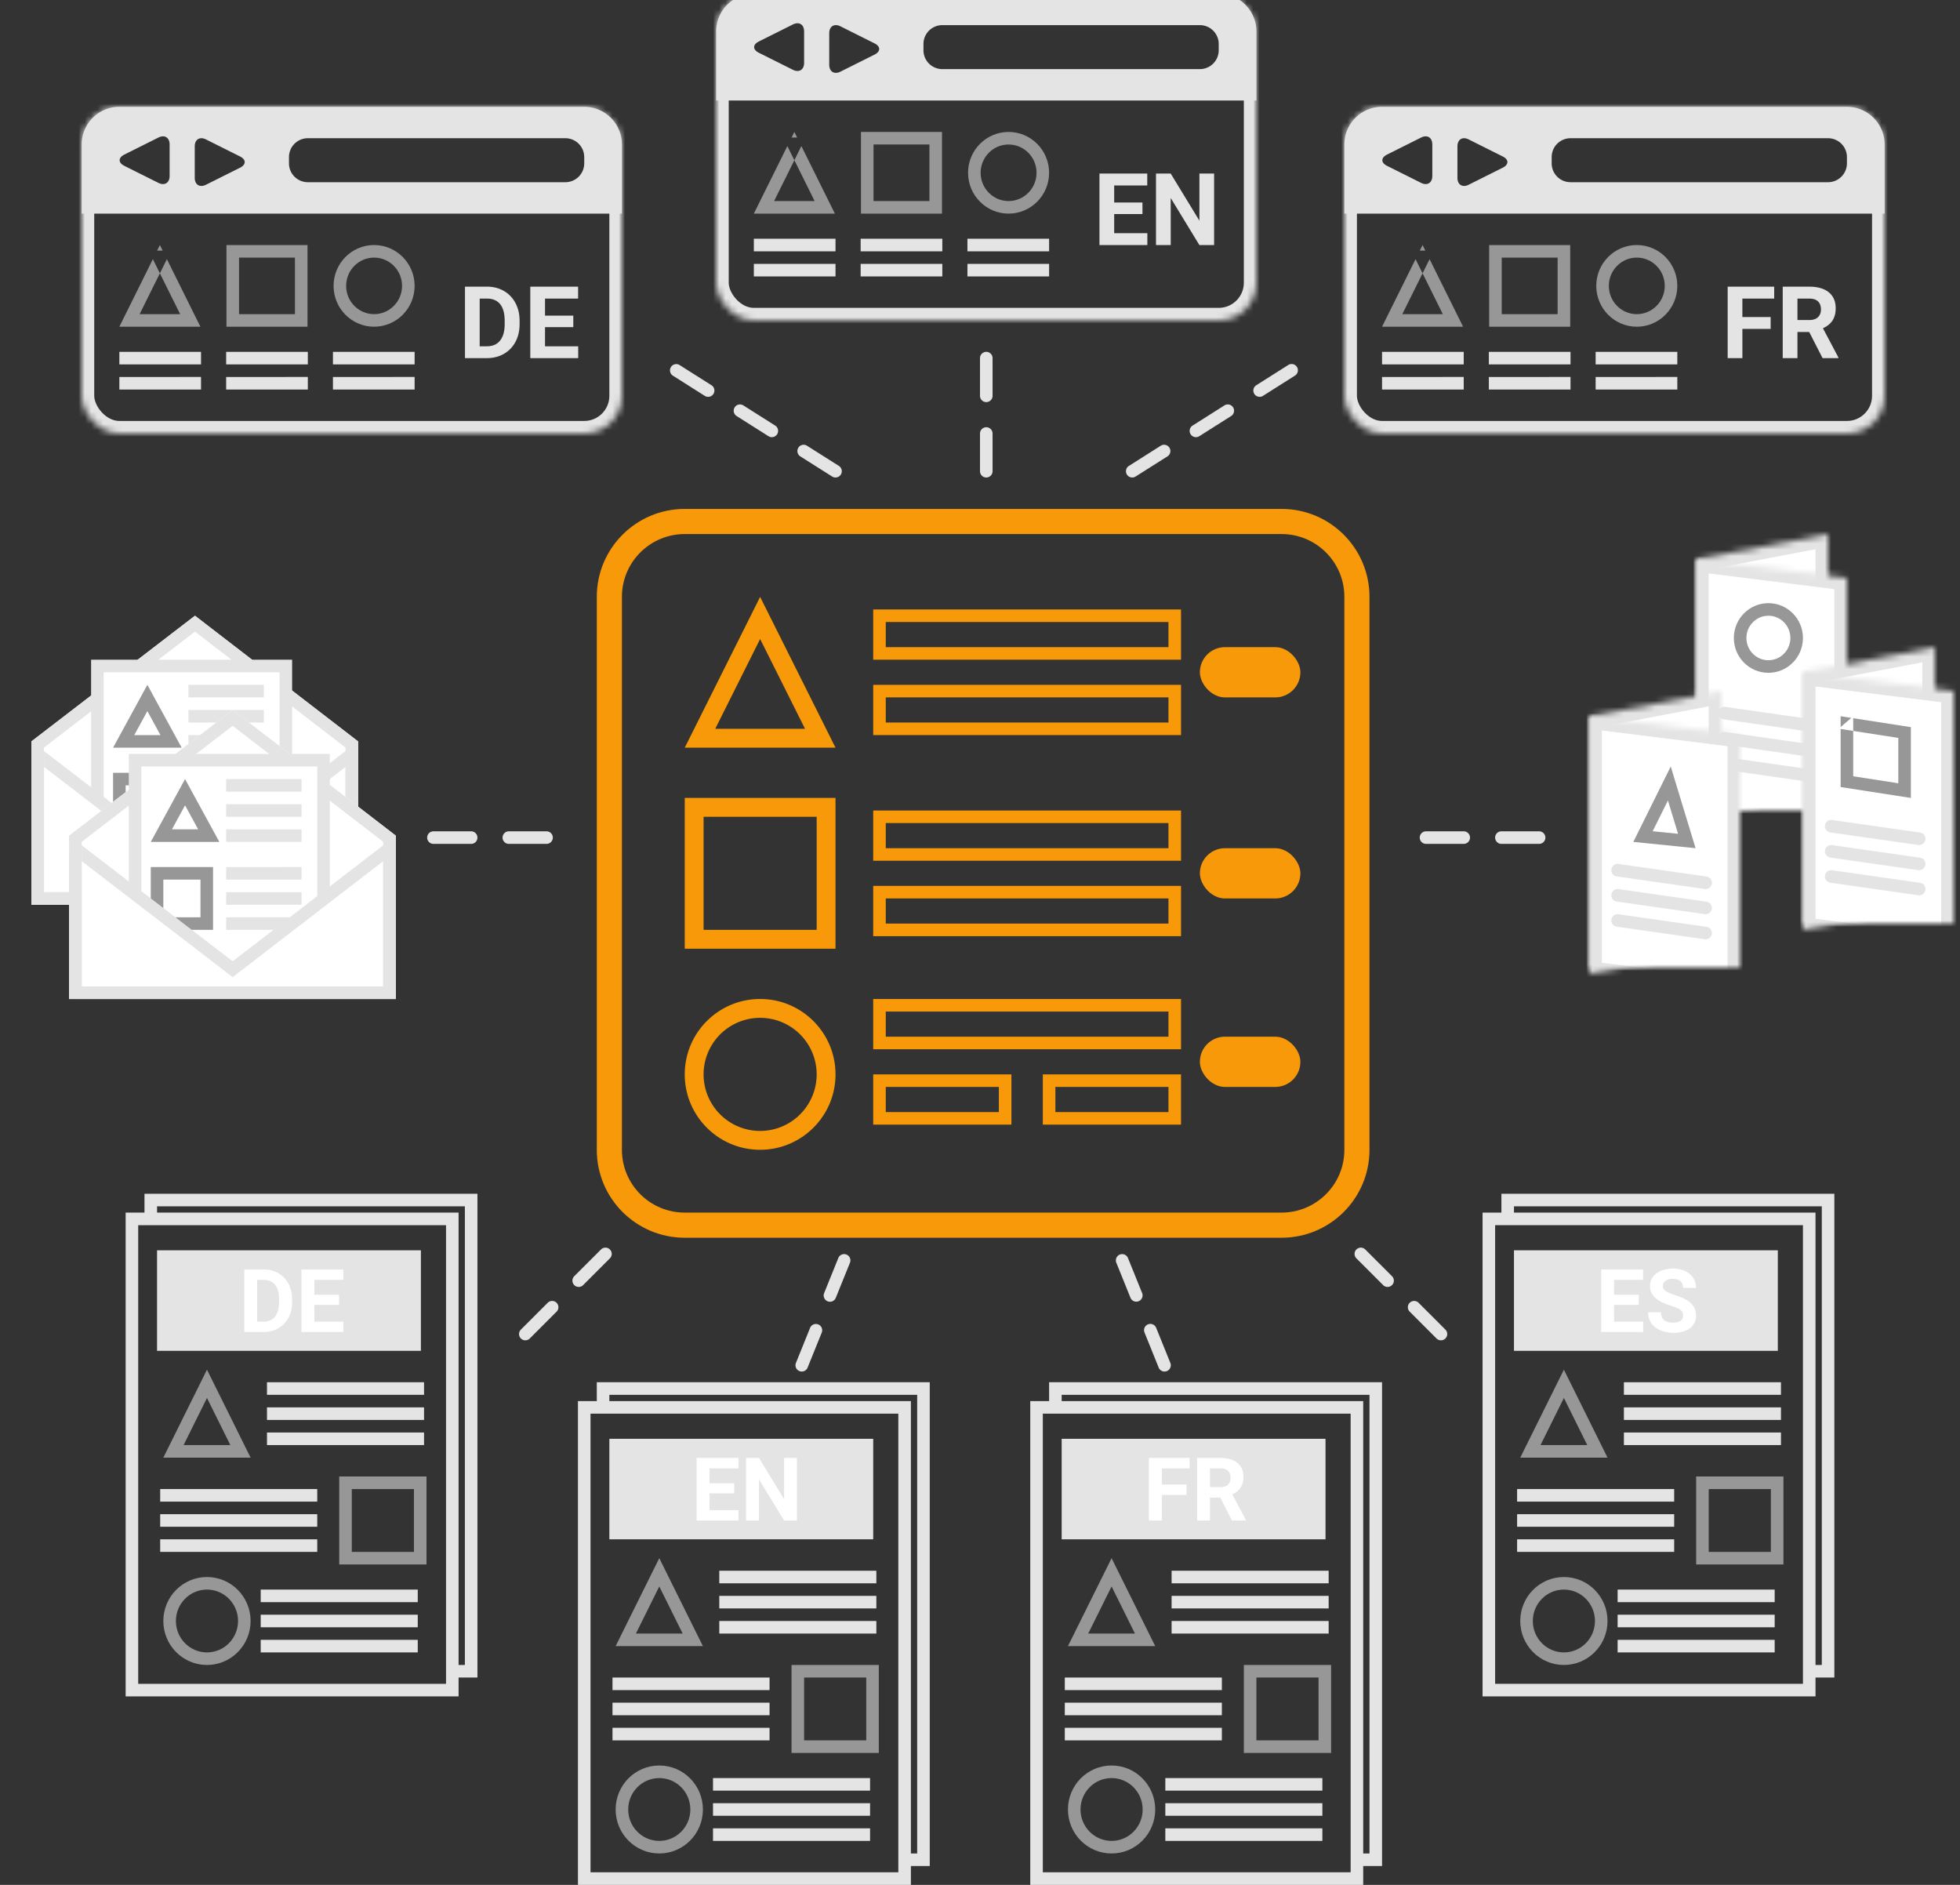 <svg width="312" height="300" viewBox="0 0 312 300" xmlns="http://www.w3.org/2000/svg" xmlns:xlink="http://www.w3.org/1999/xlink"><rect x="0" y="0" width="312" height="300" fill="#333333" stroke="none"/><title>picto-big-pim</title><defs><rect id="a" width="86" height="52" rx="6"/><mask id="j" x="0" y="0" width="86" height="52" fill="#fff"><use xlink:href="#a"/></mask><rect id="b" width="86" height="52" rx="6"/><mask id="k" x="0" y="0" width="86" height="52" fill="#fff"><use xlink:href="#b"/></mask><rect id="c" width="86" height="52" rx="6"/><mask id="l" x="0" y="0" width="86" height="52" fill="#fff"><use xlink:href="#c"/></mask><path id="d" d="M0 4l21-4v41L0 45z"/><mask id="m" x="0" y="0" width="21" height="45" fill="#fff"><use xlink:href="#d"/></mask><path id="e" d="M0 4l24 3v41L0 45z"/><mask id="n" x="0" y="0" width="24" height="44" fill="#fff"><use xlink:href="#e"/></mask><path id="f" d="M0 4l21-4v41L0 45z"/><mask id="o" x="0" y="0" width="21" height="45" fill="#fff"><use xlink:href="#f"/></mask><path id="g" d="M0 4l24 3v41L0 45z"/><mask id="p" x="0" y="0" width="24" height="44" fill="#fff"><use xlink:href="#g"/></mask><path id="h" d="M0 4l21-4v41L0 45z"/><mask id="q" x="0" y="0" width="21" height="45" fill="#fff"><use xlink:href="#h"/></mask><path id="i" d="M0 4l24 3v41L0 45z"/><mask id="r" x="0" y="0" width="24" height="44" fill="#fff"><use xlink:href="#i"/></mask></defs><g fill="none" fill-rule="evenodd"><g transform="translate(95 81)" fill="#F79908"><path d="M14.004 4C8.48 4 4 8.469 4 13.99v88.02c0 5.517 4.473 9.99 10.004 9.99h94.992c5.525 0 10.004-4.469 10.004-9.99V13.99C119 8.474 114.527 4 108.996 4H14.004zm0-4h94.992C116.733 0 123 6.261 123 13.99v88.02c0 7.73-6.27 13.99-14.004 13.99H14.004C6.267 116 0 109.739 0 102.01V13.99C0 6.26 6.27 0 14.004 0z"/><path d="M18.854 35h14.292L26 20.708 18.854 35zM26 14l12 24H14l12-24zM17 49v18h18V49H17zm-3-3h24v24H14V46zM26 99a9 9 0 1 0 0-18 9 9 0 0 0 0 18zm0 3c-6.627 0-12-5.373-12-12s5.373-12 12-12 12 5.373 12 12-5.373 12-12 12zM46 22h45v-4H46v4zm-2-6h49v8H44v-8zM46 34h45v-4H46v4zm-2-6h49v8H44v-8zM46 54h45v-4H46v4zm-2-6h49v8H44v-8zM46 66h45v-4H46v4zm-2-6h49v8H44v-8zM46 84h45v-4H46v4zm-2-6h49v8H44v-8zM46 92v4h18v-4H46zm-2-2h22v8H44v-8zM73 96h18v-4H73v4zm-2-6h22v8H71v-8z"/><rect x="96" y="22" width="16" height="8" rx="4"/><rect x="96" y="54" width="16" height="8" rx="4"/><rect x="96" y="84" width="16" height="8" rx="4"/></g><path d="M158 75v-6a1 1 0 1 0-2 0v6a1 1 0 1 0 2 0zm0-12v-6a1 1 0 1 0-2 0v6a1 1 0 1 0 2 0zM133.535 74.155l-5.07-3.21a1 1 0 0 0-1.07 1.69l5.07 3.21a1 1 0 1 0 1.07-1.69zm-10.138-6.42l-5.07-3.21a1 1 0 1 0-1.07 1.69l5.07 3.21a1 1 0 0 0 1.07-1.69zm-10.139-6.42l-5.07-3.209a1 1 0 1 0-1.07 1.69l5.07 3.21a1 1 0 1 0 1.07-1.69zM180.771 75.845l5.07-3.21a1 1 0 0 0-1.07-1.69l-5.07 3.21a1 1 0 0 0 1.07 1.69zm10.139-6.42l5.069-3.21a1 1 0 0 0-1.07-1.69l-5.07 3.21a1 1 0 1 0 1.07 1.69zm10.138-6.42l5.07-3.21a1 1 0 1 0-1.07-1.689l-5.07 3.21a1 1 0 0 0 1.07 1.69zM227 134.313h6a1 1 0 0 0 0-2h-6a1 1 0 1 0 0 2zm12 0h6a1 1 0 0 0 0-2h-6a1 1 0 1 0 0 2zM69 134.313h6a1 1 0 0 0 0-2h-6a1 1 0 1 0 0 2zm12 0h6a1 1 0 0 0 0-2h-6a1 1 0 1 0 0 2zM128.556 217.67l2.247-5.563a1 1 0 1 0-1.854-.75l-2.248 5.564a1 1 0 1 0 1.855.749zm4.495-11.126l2.248-5.563a1 1 0 1 0-1.855-.75l-2.247 5.564a1 1 0 1 0 1.854.749zM84.343 213.022l4.243-4.243a1 1 0 1 0-1.414-1.414l-4.243 4.243a1 1 0 1 0 1.414 1.414zm8.485-8.485l4.243-4.243a1 1 0 1 0-1.414-1.414l-4.243 4.242a1 1 0 1 0 1.414 1.415zM215.929 200.294l4.243 4.243a1 1 0 1 0 1.414-1.415l-4.243-4.242a1 1 0 1 0-1.414 1.414zm8.485 8.485l4.243 4.243a1 1 0 1 0 1.414-1.414l-4.243-4.243a1 1 0 1 0-1.414 1.414zM177.701 200.98l2.248 5.564a1 1 0 1 0 1.854-.75l-2.247-5.562a1 1 0 1 0-1.855.749zm4.496 11.127l2.247 5.563a1 1 0 1 0 1.855-.75l-2.248-5.562a1 1 0 1 0-1.854.749z" fill="#E4E4E4"/><g transform="translate(214 17)"><use stroke="#E4E4E4" mask="url(#j)" stroke-width="4" xlink:href="#a"/><path d="M0 5.994A6 6 0 0 1 5.996 0h74.008A6.001 6.001 0 0 1 86 5.994V17H0V5.994zm33 2.015A3.003 3.003 0 0 1 35.994 5h41.012A3.003 3.003 0 0 1 80 8.01v.98A3.003 3.003 0 0 1 77.006 12H35.994A3.003 3.003 0 0 1 33 8.99v-.98zm-7.789-.106c.988.494.99 1.294 0 1.79l-5.422 2.71C18.8 12.897 18 12.402 18 11.3V6.295c0-1.103.799-1.598 1.789-1.103l5.422 2.711zM6.79 7.606c-.988.494-.99 1.293 0 1.788l5.422 2.712C13.2 12.6 14 12.104 14 11.003V5.997c0-1.103-.799-1.598-1.789-1.103L6.79 7.606z" fill="#E4E4E4"/><path d="M11.334 24.25l.675-1.361h.882l.675 1.36-1.116 2.25-1.116-2.25zM9.224 33h6.451l-3.225-6.5L9.225 33zm3.226-11l6.45 13H6l6.45-13zM25.05 33h8.9v-9h-8.9v9zm-2-11h12.9v13h-12.9V22zM46.55 33c2.454 0 4.45-2.011 4.45-4.5S49.004 24 46.55 24s-4.45 2.011-4.45 4.5 1.996 4.5 4.45 4.5zm0 2c-3.562 0-6.45-2.91-6.45-6.5s2.888-6.5 6.45-6.5c3.562 0 6.45 2.91 6.45 6.5S50.112 35 46.55 35z" fill="#979797"/><path fill="#E4E4E4" d="M6 41h13v-2H6zM6 45h13v-2H6zM23 41h13v-2H23zM23 45h13v-2H23zM40 41h13v-2H40zM40 45h13v-2H40zM67.86 35.352h-4.5V40h-2.344V28.625h7.406v1.898h-5.063v2.938h4.5v1.89zm6.132.484h-1.867V40h-2.344V28.625h4.227c.656 0 1.245.074 1.765.223.521.148.961.367 1.32.656.36.289.636.647.829 1.074.193.427.289.922.289 1.485 0 .416-.047.79-.14 1.12-.094.331-.23.626-.407.883-.177.258-.39.483-.64.676-.25.193-.532.36-.844.5l2.46 4.649V40h-2.515l-2.133-4.164zm-1.867-1.898h1.89c.308 0 .577-.04.81-.122a1.439 1.439 0 0 0 .926-.875c.077-.205.116-.436.116-.691 0-.536-.152-.958-.457-1.266-.305-.307-.772-.46-1.402-.46h-1.883v3.413z"/></g><g transform="translate(13 17)"><use stroke="#E4E4E4" mask="url(#k)" stroke-width="4" xlink:href="#b"/><path d="M0 5.994A6 6 0 0 1 5.996 0h74.008A6.001 6.001 0 0 1 86 5.994V17H0V5.994zm33 2.015A3.003 3.003 0 0 1 35.994 5h41.012A3.003 3.003 0 0 1 80 8.01v.98A3.003 3.003 0 0 1 77.006 12H35.994A3.003 3.003 0 0 1 33 8.99v-.98zm-7.789-.106c.988.494.99 1.294 0 1.79l-5.422 2.71C18.8 12.897 18 12.402 18 11.3V6.295c0-1.103.799-1.598 1.789-1.103l5.422 2.711zM6.79 7.606c-.988.494-.99 1.293 0 1.788l5.422 2.712C13.2 12.6 14 12.104 14 11.003V5.997c0-1.103-.799-1.598-1.789-1.103L6.79 7.606z" fill="#E4E4E4"/><path d="M11.334 24.25l.675-1.361h.882l.675 1.36-1.116 2.25-1.116-2.25zM9.224 33h6.451l-3.225-6.5L9.225 33zm3.226-11l6.45 13H6l6.45-13zM25.05 33h8.9v-9h-8.9v9zm-2-11h12.9v13h-12.9V22zM46.55 33c2.454 0 4.45-2.011 4.45-4.5S49.004 24 46.55 24s-4.45 2.011-4.45 4.5 1.996 4.5 4.45 4.5zm0 2c-3.562 0-6.45-2.91-6.45-6.5s2.888-6.5 6.45-6.5c3.562 0 6.45 2.91 6.45 6.5S50.112 35 46.55 35z" fill="#979797"/><path fill="#E4E4E4" d="M6 41h13v-2H6zM6 45h13v-2H6zM23 41h13v-2H23zM23 45h13v-2H23zM40 41h13v-2H40zM40 45h13v-2H40zM61.016 40V28.625h3.5c.765 0 1.467.132 2.105.395a4.738 4.738 0 0 1 1.64 1.109 5.07 5.07 0 0 1 1.067 1.715c.255.666.383 1.406.383 2.218v.516c0 .813-.126 1.55-.379 2.215a4.968 4.968 0 0 1-1.07 1.71 4.764 4.764 0 0 1-1.653 1.106c-.64.26-1.346.391-2.117.391h-3.476zm2.343-9.477v7.594h1.133c.927 0 1.633-.306 2.117-.918.485-.612.727-1.485.727-2.62v-.532c0-1.156-.24-2.033-.719-2.629-.479-.596-1.18-.895-2.101-.895h-1.157zm14.899 4.547h-4.5v3.047h5.281V40h-7.625V28.625h7.61v1.898h-5.266v2.711h4.5v1.836z"/></g><g transform="translate(114 -1)"><use stroke="#E4E4E4" mask="url(#l)" stroke-width="4" xlink:href="#c"/><path d="M0 5.994A6 6 0 0 1 5.996 0h74.008A6.001 6.001 0 0 1 86 5.994V17H0V5.994zm33 2.015A3.003 3.003 0 0 1 35.994 5h41.012A3.003 3.003 0 0 1 80 8.01v.98A3.003 3.003 0 0 1 77.006 12H35.994A3.003 3.003 0 0 1 33 8.99v-.98zm-7.789-.106c.988.494.99 1.294 0 1.79l-5.422 2.71C18.8 12.897 18 12.402 18 11.3V6.295c0-1.103.799-1.598 1.789-1.103l5.422 2.711zM6.79 7.606c-.988.494-.99 1.293 0 1.788l5.422 2.712C13.2 12.6 14 12.104 14 11.003V5.997c0-1.103-.799-1.598-1.789-1.103L6.79 7.606z" fill="#E4E4E4"/><path d="M11.334 24.25l.675-1.361h.882l.675 1.36-1.116 2.25-1.116-2.25zM9.224 33h6.451l-3.225-6.5L9.225 33zm3.226-11l6.45 13H6l6.45-13zM25.05 33h8.9v-9h-8.9v9zm-2-11h12.9v13h-12.9V22zM46.55 33c2.454 0 4.45-2.011 4.45-4.5S49.004 24 46.55 24s-4.45 2.011-4.45 4.5 1.996 4.5 4.45 4.5zm0 2c-3.562 0-6.45-2.91-6.45-6.5s2.888-6.5 6.45-6.5c3.562 0 6.45 2.91 6.45 6.5S50.112 35 46.55 35z" fill="#979797"/><path fill="#E4E4E4" d="M6 41h13v-2H6zM6 45h13v-2H6zM23 41h13v-2H23zM23 45h13v-2H23zM40 41h13v-2H40zM40 45h13v-2H40zM67.86 35.07h-4.5v3.047h5.28V40h-7.624V28.625h7.609v1.898h-5.266v2.711h4.5v1.836zM79.265 40h-2.344l-4.563-7.484V40h-2.343V28.625h2.343l4.57 7.5v-7.5h2.337V40z"/></g><path d="M72.234 193.622V265H74v-73H25v1.497l47.234.125zM23 190h53v77h-3.516l-.25-73.378H23V190z" fill="#E4E4E4"/><path d="M22 268h49v-73H22v73zm-2-75h53v77H20v-77z" fill="#E4E4E4"/><path d="M29.225 230h7.442l-3.72-7.5-3.722 7.5zm3.721-12l6.946 14H26l6.946-14zM56 247h9.892v-10H56v10zm-2-12h13.892v14H54v-14zM32.946 263c2.728 0 4.946-2.235 4.946-5s-2.218-5-4.946-5c-2.728 0-4.946 2.235-4.946 5s2.218 5 4.946 5zm0 2C29.11 265 26 261.866 26 258s3.11-7 6.946-7 6.946 3.134 6.946 7-3.11 7-6.946 7z" fill="#979797"/><path fill="#E4E4E4" d="M25 199h42v16H25z"/><path d="M38.889 212v-9.953h3.062c.67 0 1.284.115 1.842.345.559.23 1.037.554 1.436.97.399.418.71.918.933 1.501.223.584.335 1.23.335 1.942v.45c0 .712-.11 1.358-.331 1.939a4.347 4.347 0 0 1-.937 1.497c-.403.417-.885.74-1.446.967a4.875 4.875 0 0 1-1.852.342h-3.042zm2.05-8.292v6.645h.992c.81 0 1.428-.268 1.852-.804.424-.535.636-1.3.636-2.293v-.465c0-1.012-.21-1.778-.629-2.3-.42-.522-1.032-.783-1.839-.783H40.94zm13.037 3.979h-3.938v2.666h4.621V212h-6.672v-9.953h6.659v1.661h-4.608v2.372h3.938v1.607z" fill="#FFF"/><path fill="#E4E4E4" d="M50.5 237h-25v2h25zM50.5 241h-25v2h25zM50.5 245h-25v2h25zM67.5 220h-25v2h25zM67.5 224h-25v2h25zM67.5 228h-25v2h25zM66.5 253h-25v2h25zM66.5 257h-25v2h25zM66.5 261h-25v2h25z"/><g><path d="M144.234 223.622V295H146v-73H97v1.497l47.234.125zM95 220h53v77h-3.516l-.25-73.378H95V220z" fill="#E4E4E4"/><path d="M94 298h49v-73H94v73zm-2-75h53v77H92v-77z" fill="#E4E4E4"/><path d="M101.225 260h7.442l-3.72-7.5-3.722 7.5zm3.721-12l6.946 14H98l6.946-14zM128 277h9.892v-10H128v10zm-2-12h13.892v14H126v-14zM104.946 293c2.728 0 4.946-2.235 4.946-5s-2.218-5-4.946-5c-2.728 0-4.946 2.235-4.946 5s2.218 5 4.946 5zm0 2c-3.836 0-6.946-3.134-6.946-7s3.11-7 6.946-7 6.946 3.134 6.946 7-3.11 7-6.946 7z" fill="#979797"/><path fill="#E4E4E4" d="M97 229h42v16H97z"/><path d="M116.877 237.687h-3.938v2.666h4.622V242h-6.672v-9.953h6.658v1.661h-4.608v2.372h3.938v1.607zm9.98 4.313h-2.05l-3.993-6.549V242h-2.05v-9.953h2.05l4 6.562v-6.562h2.043V242z" fill="#FFF"/><path fill="#E4E4E4" d="M122.5 267h-25v2h25zM122.5 271h-25v2h25zM122.5 275h-25v2h25zM139.5 250h-25v2h25zM139.5 254h-25v2h25zM139.5 258h-25v2h25zM138.5 283h-25v2h25zM138.5 287h-25v2h25zM138.5 291h-25v2h25z"/></g><g><path d="M216.234 223.622V295H218v-73h-49v1.497l47.234.125zM167 220h53v77h-3.516l-.25-73.378H167V220z" fill="#E4E4E4"/><path d="M166 298h49v-73h-49v73zm-2-75h53v77h-53v-77z" fill="#E4E4E4"/><path d="M173.225 260h7.442l-3.72-7.5-3.722 7.5zm3.721-12l6.946 14H170l6.946-14zM200 277h9.892v-10H200v10zm-2-12h13.892v14H198v-14zM176.946 293c2.728 0 4.946-2.235 4.946-5s-2.218-5-4.946-5c-2.728 0-4.946 2.235-4.946 5s2.218 5 4.946 5zm0 2c-3.836 0-6.946-3.134-6.946-7s3.11-7 6.946-7 6.946 3.134 6.946 7-3.11 7-6.946 7z" fill="#979797"/><path fill="#E4E4E4" d="M169 229h42v16h-42z"/><path d="M188.877 237.933h-3.938V242h-2.05v-9.953h6.48v1.661h-4.43v2.57h3.938v1.655zm5.366.423h-1.634V242h-2.05v-9.953h3.698c.574 0 1.089.065 1.545.195.455.13.84.321 1.155.574.314.253.556.566.725.94.168.374.253.806.253 1.299 0 .364-.041.691-.123.98-.083.29-.201.548-.356.773a2.604 2.604 0 0 1-.56.591 3.67 3.67 0 0 1-.739.438l2.154 4.067V242h-2.202l-1.866-3.644zm-1.634-1.66h1.655c.269 0 .504-.036.707-.107a1.259 1.259 0 0 0 .81-.766c.069-.18.103-.38.103-.604 0-.47-.134-.839-.4-1.108-.267-.269-.676-.403-1.227-.403h-1.648v2.987z" fill="#FFF"/><path fill="#E4E4E4" d="M194.5 267h-25v2h25zM194.5 271h-25v2h25zM194.5 275h-25v2h25zM211.5 250h-25v2h25zM211.5 254h-25v2h25zM211.5 258h-25v2h25zM210.5 283h-25v2h25zM210.5 287h-25v2h25zM210.5 291h-25v2h25z"/></g><g><path d="M288.234 193.622V265H290v-73h-49v1.497l47.234.125zM239 190h53v77h-3.516l-.25-73.378H239V190z" fill="#E4E4E4"/><path d="M238 268h49v-73h-49v73zm-2-75h53v77h-53v-77z" fill="#E4E4E4"/><path d="M245.225 230h7.442l-3.72-7.5-3.722 7.5zm3.721-12l6.946 14H242l6.946-14zM272 247h9.892v-10H272v10zm-2-12h13.892v14H270v-14zM248.946 263c2.728 0 4.946-2.235 4.946-5s-2.218-5-4.946-5c-2.728 0-4.946 2.235-4.946 5s2.218 5 4.946 5zm0 2c-3.836 0-6.946-3.134-6.946-7s3.11-7 6.946-7 6.946 3.134 6.946 7-3.11 7-6.946 7z" fill="#979797"/><path fill="#E4E4E4" d="M241 199h42v16h-42z"/><path d="M260.877 207.687h-3.938v2.666h4.622V212h-6.672v-9.953h6.658v1.661h-4.608v2.372h3.938v1.607zm7.048 1.702c0-.174-.025-.33-.075-.469a.908.908 0 0 0-.29-.386 2.658 2.658 0 0 0-.596-.348 9.377 9.377 0 0 0-.98-.363c-.456-.146-.886-.31-1.29-.492a4.742 4.742 0 0 1-1.059-.646 2.88 2.88 0 0 1-.718-.858c-.175-.323-.263-.702-.263-1.135 0-.414.09-.794.27-1.138.18-.344.433-.637.76-.878a3.73 3.73 0 0 1 1.161-.564 5.142 5.142 0 0 1 1.48-.202c.552 0 1.053.076 1.504.23.451.152.836.365 1.155.638a2.829 2.829 0 0 1 .998 2.208h-2.05c0-.21-.033-.403-.1-.58a1.18 1.18 0 0 0-.304-.459 1.415 1.415 0 0 0-.512-.297 2.228 2.228 0 0 0-.725-.106c-.269 0-.502.03-.7.089-.199.06-.363.141-.493.246a1.035 1.035 0 0 0-.393.82c0 .328.168.603.503.824.334.221.826.427 1.473.619.542.168 1.02.355 1.432.56.412.205.756.438 1.032.697.276.26.484.552.626.875.14.324.211.69.211 1.101 0 .438-.085.827-.256 1.169-.17.342-.413.63-.728.865a3.447 3.447 0 0 1-1.138.54c-.444.125-.94.188-1.487.188-.328 0-.656-.029-.984-.086a4.736 4.736 0 0 1-.94-.263 4.084 4.084 0 0 1-.83-.444 3.068 3.068 0 0 1-.667-.63 2.838 2.838 0 0 1-.445-.823 3.092 3.092 0 0 1-.16-1.022h2.057c0 .3.048.556.144.766.096.21.229.38.4.509.17.13.377.224.618.284.242.059.51.089.807.089.264 0 .495-.029.69-.086.196-.057.358-.135.486-.236.127-.1.222-.22.284-.359.061-.139.092-.288.092-.447z" fill="#FFF"/><path fill="#E4E4E4" d="M266.5 237h-25v2h25zM266.5 241h-25v2h25zM266.5 245h-25v2h25zM283.5 220h-25v2h25zM283.5 224h-25v2h25zM283.5 228h-25v2h25zM282.5 253h-25v2h25zM282.5 257h-25v2h25zM282.5 261h-25v2h25z"/></g><g transform="translate(270 85)"><use stroke="#E4E4E4" mask="url(#m)" stroke-width="4" fill="#FFF" xlink:href="#d"/><use stroke="#E4E4E4" mask="url(#n)" stroke-width="4" fill="#FFF" xlink:href="#e"/><path d="M11.5 20.085c1.93 0 3.5-1.582 3.5-3.542C15 14.583 13.43 13 11.5 13S8 14.583 8 16.543c0 1.96 1.57 3.542 3.5 3.542zm0 2c-3.038 0-5.5-2.481-5.5-5.542S8.462 11 11.5 11s5.5 2.482 5.5 5.543c0 3.06-2.462 5.542-5.5 5.542z" fill="#979797"/><path d="M4.359 37.49l14 2a1 1 0 1 0 .282-1.98l-14-2a1 1 0 1 0-.282 1.98zM4.359 33.49l14 2a1 1 0 1 0 .282-1.98l-14-2a1 1 0 1 0-.282 1.98zM4.359 29.49l14 2a1 1 0 1 0 .282-1.98l-14-2a1 1 0 1 0-.282 1.98z" fill="#E4E4E4"/></g><g transform="translate(287 103)"><use stroke="#E4E4E4" mask="url(#o)" stroke-width="4" fill="#FFF" xlink:href="#f"/><use stroke="#E4E4E4" mask="url(#p)" stroke-width="4" fill="#FFF" xlink:href="#g"/><path d="M6 13.024v-.31l1.694-1.451.306.047v2.024l-2-.31zm2 7.529l7.18 1.113v-7.219L8 13.334v7.219zM6 11l11.18 1.733V24L6 22.267V11z" fill="#979797"/><path d="M4.359 37.49l14 2a1 1 0 1 0 .282-1.98l-14-2a1 1 0 1 0-.282 1.98zM4.359 33.49l14 2a1 1 0 1 0 .282-1.98l-14-2a1 1 0 1 0-.282 1.98zM4.359 29.49l14 2a1 1 0 1 0 .282-1.98l-14-2a1 1 0 1 0-.282 1.98z" fill="#E4E4E4"/></g><g transform="translate(253 110)"><use stroke="#E4E4E4" mask="url(#q)" stroke-width="4" fill="#FFF" xlink:href="#h"/><use stroke="#E4E4E4" mask="url(#r)" stroke-width="4" fill="#FFF" xlink:href="#i"/><path d="M12.954 12l3.954 13L7 24l5.954-12zm1.166 10.709l-4.044-.409 2.43-4.898 1.614 5.307z" fill="#979797"/><path d="M4.359 37.49l14 2a1 1 0 1 0 .282-1.98l-14-2a1 1 0 1 0-.282 1.98zM4.359 33.49l14 2a1 1 0 1 0 .282-1.98l-14-2a1 1 0 1 0-.282 1.98zM4.359 29.49l14 2a1 1 0 1 0 .282-1.98l-14-2a1 1 0 1 0-.282 1.98z" fill="#E4E4E4"/></g><g><path d="M5 118l9.645-7.408 1.217-4.467 5.425-.636L31.037 98l9.816 7.561 5.126.564v3.385L57 118v26H5v-26z" fill="#FFF"/><path d="M7 142h48v-23.016l-9.607-7.4-.656-5.46h-6.432l-7.27-5.6-7.042 5.409s-7.063-.201-8.226.692c-1.162.892 0 5.626 0 5.626L7 118.986V142zm-2-24l9.645-7.408 1.217-4.467 5.425-.636L31.037 98l9.816 7.561 5.126.564v3.385L57 118v26H5v-26z" fill="#E4E4E4"/><path d="M21.737 132.375l9.375 7.125 2.875-2 10.513-8.25V107h-28v21.5l5.237 3.875zM14.5 105h32v22.375l-7.894 6-8.106 6-12.269-9.625-3.731-3.375V105z" fill="#E4E4E4"/><path d="M23.458 109l5.457 10H18l5.458-10zm2.087 8H21.37l2.088-3.825L25.545 117z" fill="#979797"/><path fill="#E4E4E4" d="M30 111h12v-2H30zM30 115h12v-2H30zM30 119h12v-2H30z"/><g><path d="M20 131h5.915v-6H20v6zm-2-8h9.915v10h-5.928l-1.5-1.503L18 129.372V123z" fill="#979797"/><path fill="#E4E4E4" d="M30 125h12v-2H30zM30 129h12v-2H30zM30 133h9.737L42 131H30z"/></g><path d="M5 120.522v-1.536l.782-.386 1.218.936v2.522l-2-1.536zM7 142h48v-19.935l-23.961 18.458L7 122.058V142zm-2-24l26.037 20L57 118v26H5v-26z" fill="#E4E4E4"/></g><g><path d="M11 133l9.645-7.408 1.217-4.467 5.425-.636 9.75-7.489 9.816 7.561 5.126.564v3.385L63 133v26H11v-26z" fill="#FFF"/><path d="M13 157h48v-23.016l-9.607-7.4-.656-5.46h-6.432l-7.27-5.6-7.042 5.409s-7.063-.201-8.226.692c-1.162.892 0 5.626 0 5.626L13 133.986V157zm-2-24l9.645-7.408 1.217-4.467 5.425-.636 9.75-7.489 9.816 7.561 5.126.564v3.385L63 133v26H11v-26z" fill="#E4E4E4"/><path d="M27.737 147.375l9.375 7.125 2.875-2 10.513-8.25V122h-28v21.5l5.237 3.875zM20.5 120h32v22.375l-7.894 6-8.106 6-12.269-9.625-3.731-3.375V120z" fill="#E4E4E4"/><path d="M29.458 124l5.457 10H24l5.458-10zm2.087 8H27.37l2.088-3.825L31.545 132z" fill="#979797"/><path fill="#E4E4E4" d="M36 126h12v-2H36zM36 130h12v-2H36zM36 134h12v-2H36z"/><g><path d="M26 146h5.915v-6H26v6zm-2-8h9.915v10h-5.928l-1.5-1.503L24 144.372V138z" fill="#979797"/><path fill="#E4E4E4" d="M36 140h12v-2H36zM36 144h12v-2H36zM36 148h9.737L48 146H36z"/></g><path d="M11 135.522v-1.536l.782-.386 1.218.936v2.522l-2-1.536zM13 157h48v-19.935l-23.961 18.458L13 137.058V157zm-2-24l26.037 20L63 133v26H11v-26z" fill="#E4E4E4"/></g></g></svg>
